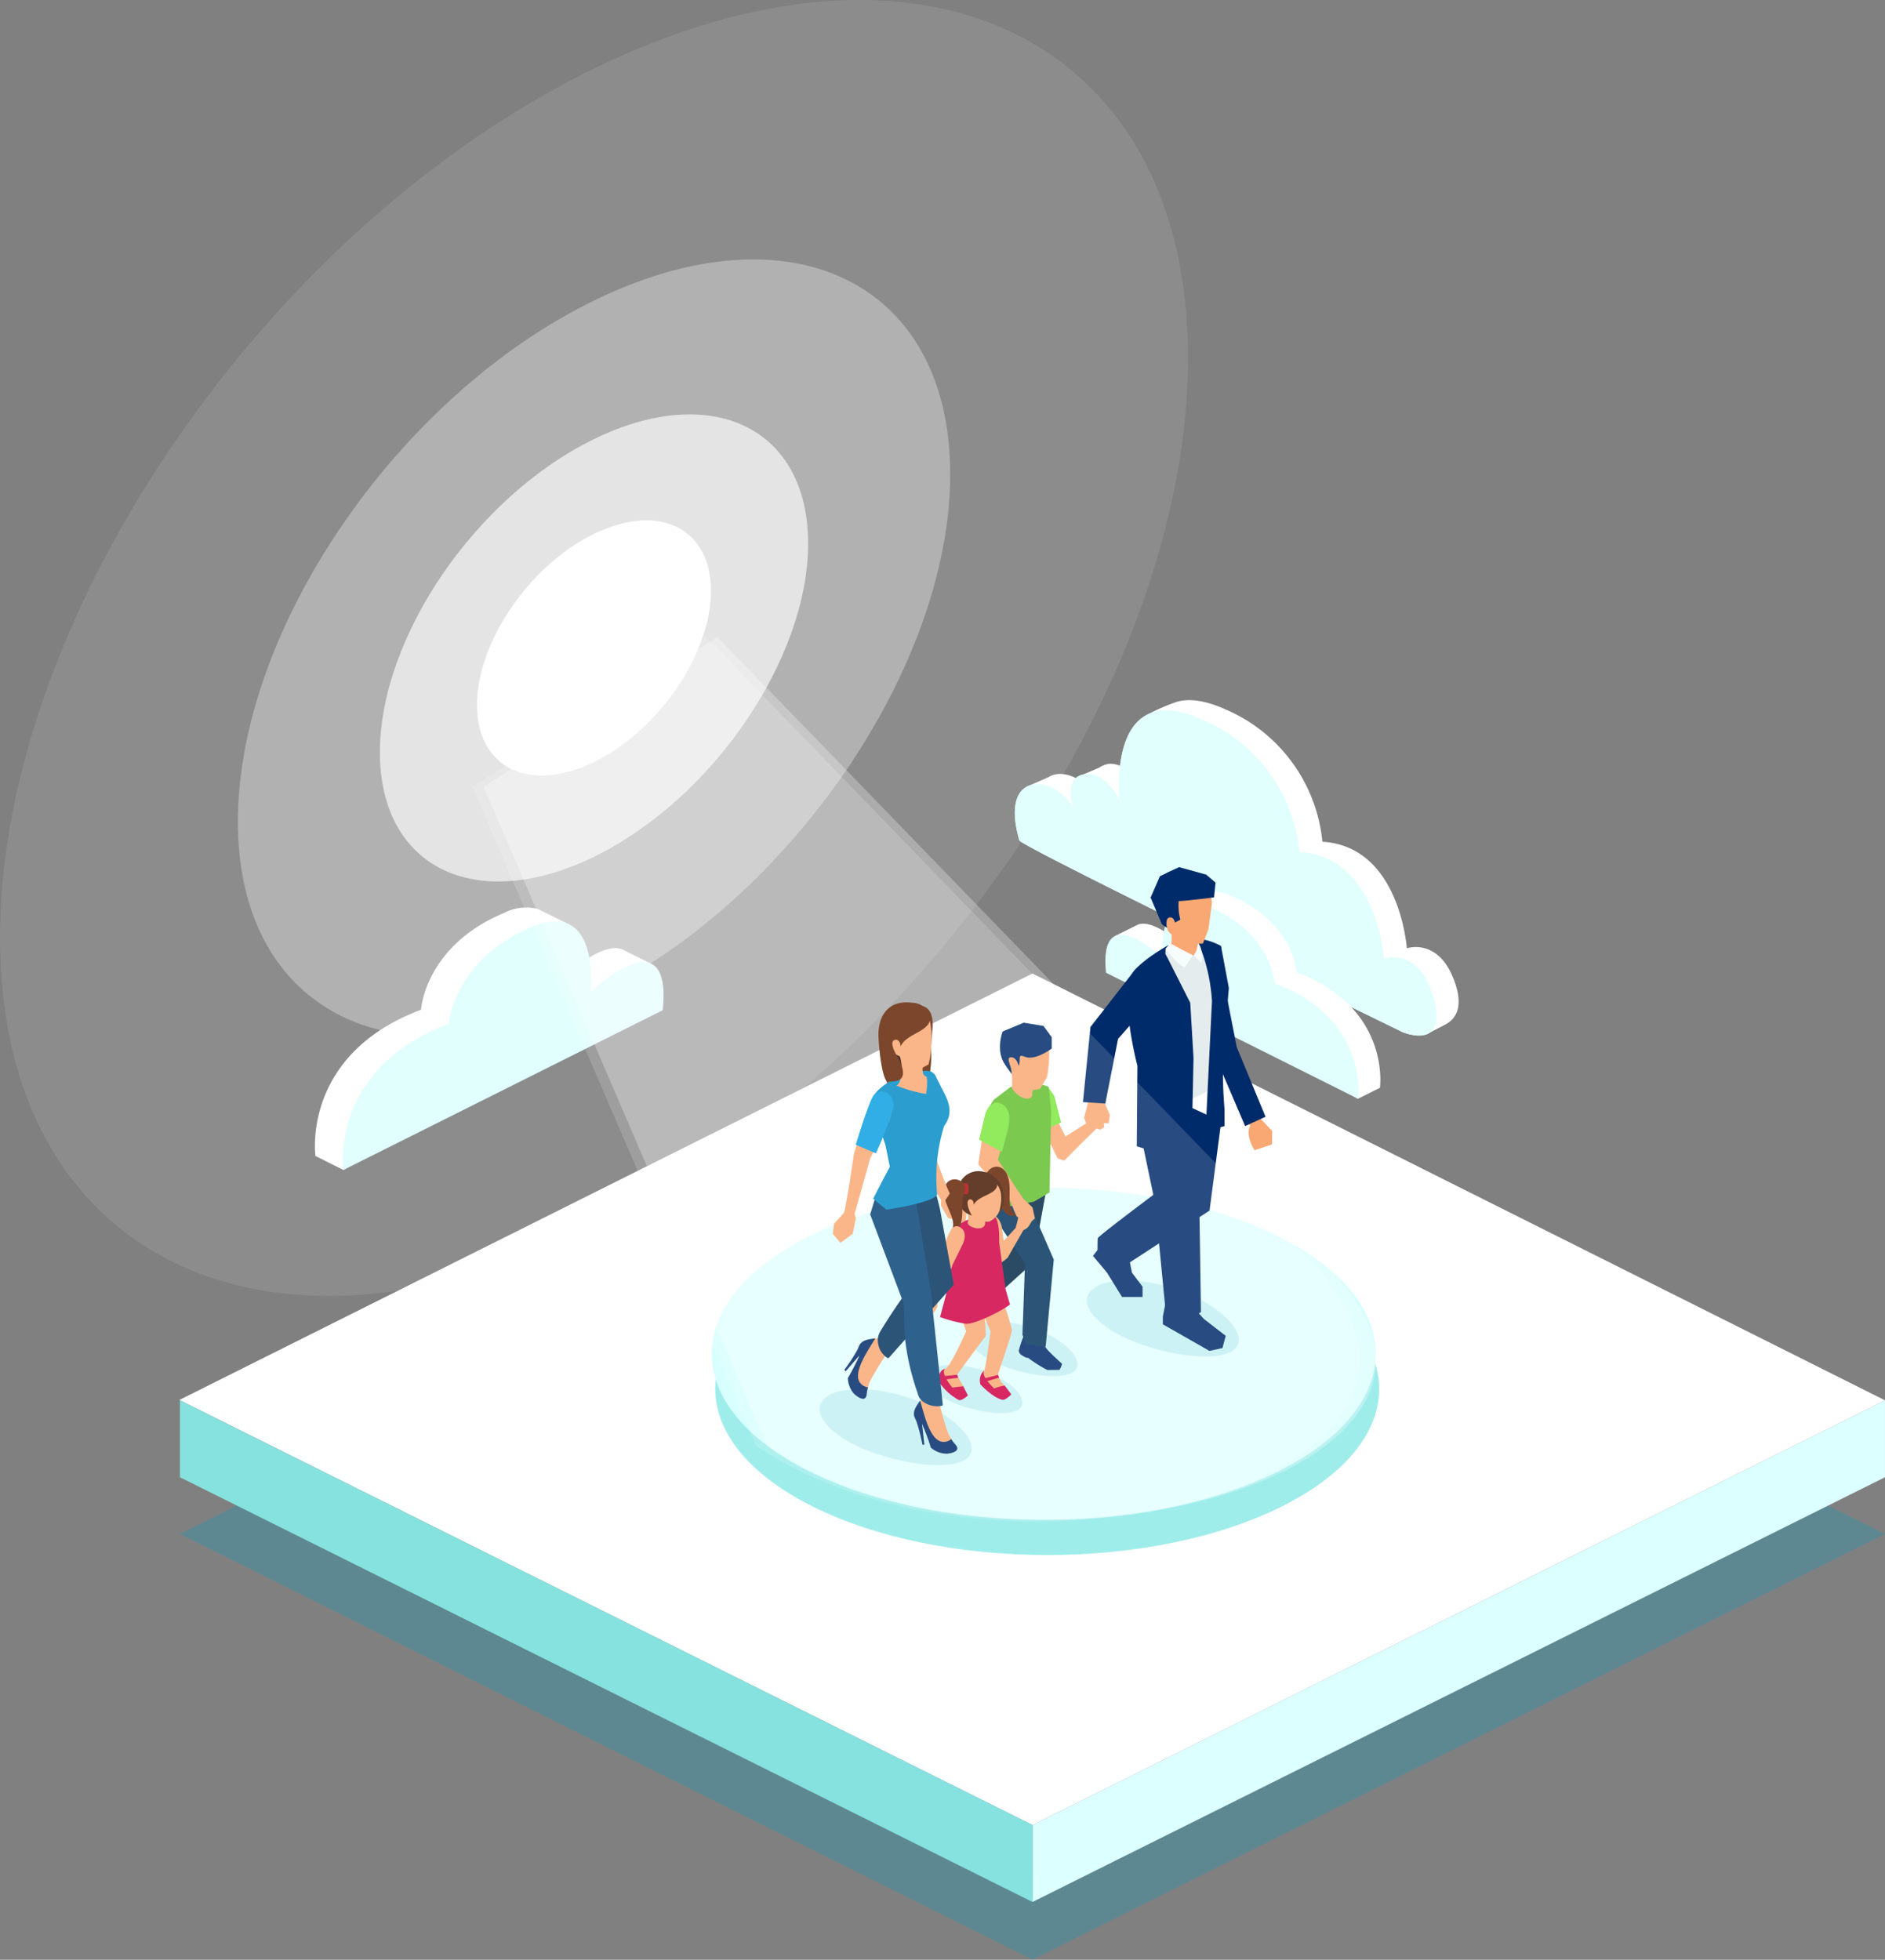 <svg xmlns="http://www.w3.org/2000/svg" xmlns:xlink="http://www.w3.org/1999/xlink" width="288.444" height="299.826" viewBox="0 0 288.444 299.826">
  <rect x="0" y="0" width="288.444" height="299.826" fill="#808080" stroke="none"/>
  <defs>
    <clipPath id="clip-path">
      <rect id="사각형_12702" data-name="사각형 12702" width="288.444" height="299.826" fill="none"/>
    </clipPath>
    <clipPath id="clip-path-3">
      <rect id="사각형_12690" data-name="사각형 12690" width="260.909" height="130.283" fill="none"/>
    </clipPath>
    <clipPath id="clip-path-5">
      <rect id="사각형_12692" data-name="사각형 12692" width="181.793" height="198.265" fill="none"/>
    </clipPath>
    <clipPath id="clip-path-6">
      <rect id="사각형_12693" data-name="사각형 12693" width="109.009" height="118.886" fill="none"/>
    </clipPath>
    <clipPath id="clip-path-7">
      <rect id="사각형_12694" data-name="사각형 12694" width="65.526" height="71.463" fill="none"/>
    </clipPath>
    <clipPath id="clip-path-8">
      <rect id="사각형_12695" data-name="사각형 12695" width="136.535" height="135.061" fill="none"/>
    </clipPath>
    <clipPath id="clip-path-9">
      <rect id="사각형_12696" data-name="사각형 12696" width="23.275" height="11.625" fill="none"/>
    </clipPath>
    <clipPath id="clip-path-10">
      <rect id="사각형_12697" data-name="사각형 12697" width="16.712" height="8.348" fill="none"/>
    </clipPath>
    <clipPath id="clip-path-11">
      <rect id="사각형_12698" data-name="사각형 12698" width="23.274" height="11.625" fill="none"/>
    </clipPath>
    <clipPath id="clip-path-12">
      <rect id="사각형_12699" data-name="사각형 12699" width="14.767" height="7.376" fill="none"/>
    </clipPath>
    <clipPath id="clip-path-13">
      <rect id="사각형_12700" data-name="사각형 12700" width="135.729" height="135.321" fill="none"/>
    </clipPath>
  </defs>
  <g id="그룹_33214" data-name="그룹 33214" clip-path="url(#clip-path)">
    <g id="그룹_33184" data-name="그룹 33184">
      <g id="그룹_33183" data-name="그룹 33183" clip-path="url(#clip-path)">
        <g id="그룹_33182" data-name="그룹 33182" transform="translate(27.536 169.543)" opacity="0.34">
          <g id="그룹_33181" data-name="그룹 33181">
            <g id="그룹_33180" data-name="그룹 33180" clip-path="url(#clip-path-3)">
              <path id="패스_57540" data-name="패스 57540" d="M308.6,358.8,178.148,293.659,47.694,358.8l130.455,65.141Z" transform="translate(-47.694 -293.659)" fill="#1d99b3"/>
            </g>
          </g>
        </g>
      </g>
    </g>
    <path id="패스_57541" data-name="패스 57541" d="M273.65,436.062V447.83L404.1,382.85V371.082Z" transform="translate(-115.659 -156.84)" fill="#dcffff"/>
    <path id="패스_57542" data-name="패스 57542" d="M47.529,323.22l130.549,65.036,130.455-64.981-130.455-65.3Z" transform="translate(-20.088 -109.034)" fill="#fff"/>
    <path id="패스_57543" data-name="패스 57543" d="M178.148,436.062,47.694,371.082V382.85l130.455,64.98Z" transform="translate(-20.158 -156.84)" fill="#86e2de"/>
    <g id="그룹_33213" data-name="그룹 33213">
      <g id="그룹_33212" data-name="그룹 33212" clip-path="url(#clip-path)">
        <g id="그룹_33187" data-name="그룹 33187" opacity="0.1">
          <g id="그룹_33186" data-name="그룹 33186">
            <g id="그룹_33185" data-name="그룹 33185" clip-path="url(#clip-path-5)">
              <path id="패스_57544" data-name="패스 57544" d="M181.793,54.8c0,48.957-40.7,108.491-90.9,132.975S0,192.42,0,143.463,40.7,34.972,90.9,10.488s90.9-4.644,90.9,44.312" transform="translate(0 0)" fill="#fff"/>
            </g>
          </g>
        </g>
        <g id="그룹_33190" data-name="그룹 33190" transform="translate(36.392 39.69)" opacity="0.32">
          <g id="그룹_33189" data-name="그룹 33189">
            <g id="그룹_33188" data-name="그룹 33188" clip-path="url(#clip-path-6)">
              <path id="패스_57545" data-name="패스 57545" d="M172.042,101.605c0,29.356-24.4,65.055-54.5,79.735s-54.5,2.785-54.5-26.57,24.4-65.055,54.5-79.736,54.5-2.785,54.5,26.571" transform="translate(-63.034 -68.745)" fill="#fff"/>
            </g>
          </g>
        </g>
        <g id="그룹_33193" data-name="그룹 33193" transform="translate(58.133 63.401)" opacity="0.66">
          <g id="그룹_33192" data-name="그룹 33192">
            <g id="그룹_33191" data-name="그룹 33191" clip-path="url(#clip-path-7)">
              <path id="패스_57546" data-name="패스 57546" d="M166.217,129.567c0,17.646-14.669,39.1-32.763,47.929s-32.763,1.674-32.763-15.972,14.669-39.1,32.763-47.929,32.763-1.674,32.763,15.972" transform="translate(-100.691 -109.815)" fill="#fff"/>
            </g>
          </g>
        </g>
        <path id="패스_57547" data-name="패스 57547" d="M162.234,148.686c0,9.639-8.013,21.361-17.9,26.182s-17.9.915-17.9-8.725,8.013-21.361,17.9-26.182,17.9-.915,17.9,8.725" transform="translate(-53.441 -58.282)" fill="#fff"/>
        <path id="패스_57548" data-name="패스 57548" d="M276.294,331.514c19.838,9.921,19.838,26.006,0,35.926s-52,9.921-71.837,0-19.838-26.005,0-35.926,52-9.921,71.837,0" transform="translate(-80.127 -136.971)" fill="#9fedeb" fill-rule="evenodd"/>
        <path id="패스_57549" data-name="패스 57549" d="M275.362,322.185c19.838,9.921,19.838,26.006,0,35.926s-52,9.921-71.837,0-19.838-26.005,0-35.926,52-9.921,71.837,0" transform="translate(-79.732 -133.028)" fill="#d7fffd" fill-rule="evenodd"/>
        <path id="패스_57550" data-name="패스 57550" d="M274.571,205.413c0,.785,58.775,31.244,58.775,31.244l2.693-1.4c1.763-.849,2.918-2.642,1.742-6.259-2.37-7.288-7.448-5.5-7.448-5.5s-1.036-15.6-12.92-16.305a24.635,24.635,0,0,0-15.062-20.349c-3.1-1.357-5.444-1.567-7.213-1.06a30.03,30.03,0,0,0-4.616,2.028c-2,4.061-.618,11.435-.618,11.435s-2.061-4.278-5.239-3.966a4,4,0,0,0-1.45.6l-2.444,1.039,2.061,3.543c-1.662-2.945-5.247-4.5-7.343-3.145l-3.26,1.431s1.57,4,2.342,6.667" transform="translate(-115.059 -78.413)" fill="#fff"/>
        <path id="패스_57551" data-name="패스 57551" d="M269.666,208.151c0,.785,58.664,29.338,58.664,29.338s7.254,3.07,4.546-5.754c-2.249-7.328-7.448-5.5-7.448-5.5s-1.036-15.6-12.92-16.305a24.635,24.635,0,0,0-15.062-20.349C282.938,183.226,285,201.98,285,201.98s-2.061-4.278-5.239-3.967c-3.454.339-1.833,5.186-1.833,5.186-2.865-5.077-11.441-6.026-8.261,4.952" transform="translate(-113.681 -79.571)" fill="#e1fffd"/>
        <path id="패스_57552" data-name="패스 57552" d="M269.666,208.151c0,.785,58.664,29.338,58.664,29.338s7.254,3.07,4.546-5.754c-2.249-7.328-7.448-5.5-7.448-5.5s-1.036-15.6-12.92-16.305a24.635,24.635,0,0,0-15.062-20.349C282.938,183.226,285,201.98,285,201.98s-2.061-4.278-5.239-3.967c-3.454.339-1.833,5.186-1.833,5.186-2.865-5.077-11.441-6.026-8.261,4.952" transform="translate(-113.681 -79.571)" fill="#e1fffd"/>
        <path id="패스_57553" data-name="패스 57553" d="M297.458,246.988l35.2,20.978,3.373-1.687s1.738-12.221-12.749-17.659c0,0-.45-7.71-10.071-11.709a5.75,5.75,0,0,0-4.043-.453l-3.713,1.831c-.912,2.455.689,6.44.689,6.44s-4.573-4.332-7.12-3.424l-3.577,1.783a6.716,6.716,0,0,1,2.009,3.9" transform="translate(-124.873 -99.858)" fill="#fff"/>
        <path id="패스_57554" data-name="패스 57554" d="M293.064,249.91,331.638,269.2s1.738-12.221-12.749-17.659c0,0-.45-7.71-10.071-11.709-8.225-3.418-7.067,7.818-7.067,7.818s-9.846-9.326-8.688,2.258" transform="translate(-123.825 -101.093)" fill="#e1fffd"/>
        <path id="패스_57555" data-name="패스 57555" d="M132.421,254.045l-44.6,26.582-4.275-2.137S81.34,263,99.7,256.113c0,0,.57-9.77,12.762-14.837a7.289,7.289,0,0,1,5.123-.574l4.7,2.32c1.155,3.112-.873,8.161-.873,8.161s5.795-5.489,9.022-4.338l4.533,2.259a8.513,8.513,0,0,0-2.546,4.94" transform="translate(-35.274 -101.63)" fill="#fff"/>
        <path id="패스_57556" data-name="패스 57556" d="M139.824,257.747,90.945,282.191s-2.2-15.486,16.155-22.376c0,0,.57-9.77,12.762-14.837,10.422-4.331,8.953,9.907,8.953,9.907s12.476-11.817,11.009,2.861" transform="translate(-38.403 -103.195)" fill="#e1fffd"/>
        <g id="그룹_33196" data-name="그룹 33196" transform="translate(73.995 97.455)" opacity="0.28">
          <g id="그룹_33195" data-name="그룹 33195">
            <g id="그룹_33194" data-name="그룹 33194" clip-path="url(#clip-path-8)">
              <path id="패스_57557" data-name="패스 57557" d="M128.165,191.733,163.959,168.8l93.786,96.847c30.8,31.3-48.492,52.3-86.173,26.882Z" transform="translate(-128.165 -168.798)" fill="#fff"/>
            </g>
          </g>
        </g>
        <g id="그룹_33199" data-name="그룹 33199" transform="translate(125.422 212.528)" opacity="0.15">
          <g id="그룹_33198" data-name="그룹 33198">
            <g id="그룹_33197" data-name="그룹 33197" clip-path="url(#clip-path-9)">
              <path id="패스_57558" data-name="패스 57558" d="M239.729,378.74c-2.5,1.939-10.335.848-15.925-1.543s-8.1-5.9-5.6-7.84,9.053-1.573,14.642.818,9.379,6.626,6.881,8.565" transform="translate(-217.239 -368.113)" fill="#1d99b3"/>
            </g>
          </g>
        </g>
        <g id="그룹_33202" data-name="그룹 33202" transform="translate(148.18 202.206)" opacity="0.15">
          <g id="그룹_33201" data-name="그룹 33201">
            <g id="그룹_33200" data-name="그룹 33200" clip-path="url(#clip-path-10)">
              <path id="패스_57559" data-name="패스 57559" d="M272.807,357.866c-1.793,1.393-7.421.609-11.435-1.107s-5.813-4.238-4.02-5.629,6.5-1.13,10.514.586,6.734,4.758,4.941,6.15" transform="translate(-256.658 -350.235)" fill="#1d99b3"/>
            </g>
          </g>
        </g>
        <g id="그룹_33205" data-name="그룹 33205" transform="translate(166.305 195.912)" opacity="0.15">
          <g id="그룹_33204" data-name="그룹 33204">
            <g id="그룹_33203" data-name="그룹 33203" clip-path="url(#clip-path-11)">
              <path id="패스_57560" data-name="패스 57560" d="M310.541,349.96c-2.5,1.939-10.335.848-15.925-1.543s-8.1-5.9-5.6-7.84,9.053-1.573,14.642.818,9.379,6.626,6.881,8.565" transform="translate(-288.051 -339.333)" fill="#1d99b3"/>
            </g>
          </g>
        </g>
        <g id="그룹_33208" data-name="그룹 33208" transform="translate(141.69 208.818)" opacity="0.15">
          <g id="그룹_33207" data-name="그룹 33207">
            <g id="그룹_33206" data-name="그룹 33206" clip-path="url(#clip-path-12)">
              <path id="패스_57561" data-name="패스 57561" d="M259.686,368.43c-1.584,1.23-6.557.538-10.1-.979s-5.137-3.744-3.552-4.974,5.743-1,9.29.518,5.95,4.2,4.366,5.435" transform="translate(-245.416 -361.687)" fill="#1d99b3"/>
            </g>
          </g>
        </g>
        <path id="패스_57562" data-name="패스 57562" d="M302.823,301.571l1.946,9.3,1.66,17.19,3.156.748,2.175-1.419-.265-17.516-2.159-10.214Z" transform="translate(-127.99 -126.652)" fill="#002b6a"/>
        <path id="패스_57563" data-name="패스 57563" d="M313.017,346.233l1.481,1.614,3.328,2.571-.5,1.869-1.993.436-7.127-4.066v-1.184l.374-1.931Z" transform="translate(-130.265 -146.045)" fill="#002b6a"/>
        <path id="패스_57564" data-name="패스 57564" d="M295.276,332.125c0,.158.367,1.938.367,1.938l1.623,2.147v1.571h-3.141l-2.3-3.717-2.147-2.566,1.2-1.535,2.041-.244Z" transform="translate(-122.432 -139.356)" fill="#002b6a"/>
        <path id="패스_57565" data-name="패스 57565" d="M308.027,308.764l-13.038,8.471s-1.91.913-1.993.664-2.076-2.408-2.076-2.408a24.345,24.345,0,0,1,0-2.491c.083-.415,12.622-9.717,12.622-9.717l.166-10.962s6.083,2.7,6.088,2.944Z" transform="translate(-122.943 -123.551)" fill="#002b6a"/>
        <path id="패스_57566" data-name="패스 57566" d="M334.511,298.124s-1.607-1.72-1.689-1.786l-.206-.409-1.757.622.265.828c-.493.918-.141,2.343.691,3.674l2.678-.89Z" transform="translate(-139.839 -125.076)" fill="#f9a873" fill-rule="evenodd"/>
        <path id="패스_57567" data-name="패스 57567" d="M324.557,266.775,321.7,252.17l-1.551,5.2c.465,1.409,1.494,11.685,1.494,11.685l4.2,9.807,3.122-1.424Z" transform="translate(-135.313 -106.581)" fill="#002b6a" fill-rule="evenodd"/>
        <path id="패스_57568" data-name="패스 57568" d="M305.082,249.861c-3.6,2.081-6.939,4.808-5.337,6.22,1.169.68,5.04-.456,8.643-2.537s5.671-3.084,4.771-3.762a8.1,8.1,0,0,0-8.077.08" transform="translate(-126.514 -105.13)" fill="#002b6a" fill-rule="evenodd"/>
        <path id="패스_57569" data-name="패스 57569" d="M310.329,244.928a13.475,13.475,0,0,1-.021,3.867l2.559,1.061.364-.089,1.113-.2c.063-.988.128-1.957.226-2.942Z" transform="translate(-131.153 -103.52)" fill="#f9a873" fill-rule="evenodd"/>
        <path id="패스_57570" data-name="패스 57570" d="M313.689,249.9c2.058,1.554,1.995,7.387,2.522,9.986L316.676,271c-2.339,2.55-6.009,3.4-9.021,3.488l.73-23.718.583-.278,3.069,1.477.817-.259Z" transform="translate(-130.032 -105.621)" fill="#e4eced" fill-rule="evenodd"/>
        <path id="패스_57571" data-name="패스 57571" d="M317.66,249.687c1.023-.83,3.438.46,3.438.46l1.2,6.414-.861,10.331a67.467,67.467,0,0,0,.2,8.179c-.013.276.008,2.632.008,2.632l-2.9.786.972-19.926a27.356,27.356,0,0,0-2.054-8.876" transform="translate(-134.261 -105.414)" fill="#002b6a" fill-rule="evenodd"/>
        <path id="패스_57572" data-name="패스 57572" d="M300.267,282.224l1.756.541,6.684-2.54.242-11.528-.5-8.432-3.5-6.915-.3-.553a18.694,18.694,0,0,0-2.226,1.259,11.107,11.107,0,0,0-2.784,2.133c-2.086,2.928.727,13.736.727,13.736Z" transform="translate(-126.317 -106.845)" fill="#002b6a" fill-rule="evenodd"/>
        <path id="패스_57573" data-name="패스 57573" d="M309.628,249.9c.752.477,2.68,1.477,3.5,1.865l-1.294,1.917a10.057,10.057,0,0,1-2.912-2.912Z" transform="translate(-130.567 -105.621)" fill="#f7fcfc" fill-rule="evenodd"/>
        <path id="패스_57574" data-name="패스 57574" d="M317.038,249.72c-.216.808,0,1.159-.681,1.969l1.189,1.215.148-1.024s-.168-.68-.278-1.419Z" transform="translate(-133.71 -105.545)" fill="#f7fcfc" fill-rule="evenodd"/>
        <path id="패스_57575" data-name="패스 57575" d="M315.583,236.148l-.537,4.037-.857,2.178-1.413.059a27.333,27.333,0,0,1-2.83-1.115c-1.169-.711-1.164-.809-1.426-2.252l-.635-2.063.387-4.123c2.447-.762,4.6-1.272,5.762-.846s1.549,4.126,1.549,4.126" transform="translate(-130.129 -98)" fill="#f9a873" fill-rule="evenodd"/>
        <path id="패스_57576" data-name="패스 57576" d="M307.459,230.641c.415-.167-1.074.537-1.074.537l-1.424,3.261,1.726,4.091.776.55s-.3-1.391.312-1.565c.758-.216.91.745.91.745l.829-.434a8.164,8.164,0,0,1-.254-2.862c.206.107,5.406-.545,5.406-.545l.232-2.262-1.435-1.226-4.137-1.14Z" transform="translate(-128.893 -97.122)" fill="#002b6a" fill-rule="evenodd"/>
        <path id="패스_57577" data-name="패스 57577" d="M290.289,291.518l.984,2.3-.182,1.259-.744-.036.051.628-.6.39-2.05-.78-.43-1.022.669-2.556Z" transform="translate(-121.439 -123.211)" fill="#f9a873" fill-rule="evenodd"/>
        <path id="패스_57578" data-name="패스 57578" d="M292.4,267.032l5.441-6.176c.537-1.148,0-4.466-.789-4.9-1.294-.71-2.234.733-2.234.733l-6.643,8.535-1.151,11.491,3.424.224Z" transform="translate(-121.311 -108.099)" fill="#002b6a" fill-rule="evenodd"/>
        <path id="패스_57579" data-name="패스 57579" d="M282.819,292.389a5.833,5.833,0,0,0-.875.648l-3.638,2.31-1.946-3.853c-.3-3.338-1.065-4.08-2.313-4.1-1.186-.019-1.32,2.431-1.32,2.431l4.382,8.867,1.013.342s4.674-4.746,5.248-5.163c.02-.745.044-1.115-.551-1.483" transform="translate(-115.269 -121.468)" fill="#f9a873" fill-rule="evenodd"/>
        <path id="패스_57580" data-name="패스 57580" d="M272.366,289.872l.322,3.938h0c-.007.262.689.792,1.6,1l3.2-1.375-1.046-4.093-1.009-1.427c-1.169-.024-3.077,1.958-3.077,1.958" transform="translate(-115.117 -121.688)" fill="#7ce73f" fill-rule="evenodd"/>
        <path id="패스_57581" data-name="패스 57581" d="M258.757,337.867a3.358,3.358,0,0,0-.771,1.917,23.649,23.649,0,0,1-.018,3.014.779.779,0,0,1-.941.359,3.116,3.116,0,0,1-1.293-1.339,7.144,7.144,0,0,1-.68-3.454c-.139-.015-.294-.447-.36-.914a.884.884,0,0,1,.191-.844,5.091,5.091,0,0,1,.745-.534,6.12,6.12,0,0,1,1.768-.607l.961.773Z" transform="translate(-107.638 -141.786)" fill="#279cd6" fill-rule="evenodd"/>
        <path id="패스_57582" data-name="패스 57582" d="M257.844,343.58a.756.756,0,0,1-.817.2,3.112,3.112,0,0,1-1.293-1.339,7.153,7.153,0,0,1-.681-3.454c-.139-.016-.293-.448-.359-.914a.882.882,0,0,1,.191-.844,2.814,2.814,0,0,1,.375-.294,2.2,2.2,0,0,0,.252,1.834,7.068,7.068,0,0,0,.715,3.432,3.108,3.108,0,0,0,1.293,1.339.805.805,0,0,0,.324.044" transform="translate(-107.638 -142.406)" fill="#163240" fill-rule="evenodd"/>
        <path id="패스_57583" data-name="패스 57583" d="M276.641,357.886s-1.862-1.7-2.176-2.086a3.356,3.356,0,0,1-.861-1.878l-1.456-.831-1.223.165a17.812,17.812,0,0,0-.9,2.609.882.882,0,0,0,.481.719c.383.274.8.458.91.368a19.836,19.836,0,0,0,2.976,1.882l1.861-.018a3.338,3.338,0,0,0,.387-.93" transform="translate(-114.128 -149.236)" fill="#002b6a" fill-rule="evenodd"/>
        <path id="패스_57584" data-name="패스 57584" d="M265.948,311.118c-3.483,3.345-1.968,5.792-2.614,10.191l.135.1-5.227,5.072c-.293.059,1.266,4.752,1.323,4.681,2.593-2.061,4.922-4.313,7.206-6.332l.461-.6,1.9-10.393.024-3.312Z" transform="translate(-109.132 -131.245)" fill="#042847" fill-rule="evenodd"/>
        <path id="패스_57585" data-name="패스 57585" d="M262.317,310.736c-.1,1.583-.77,4.015-.385,5.467l5.573,8.411-.391,10.911.536,1.5,3.017.32,1.24-13.306s-3.906-9.061-5.816-12.978Z" transform="translate(-110.657 -131.334)" fill="#05345e" fill-rule="evenodd"/>
        <path id="패스_57586" data-name="패스 57586" d="M265.224,287.737l-2.546,1.93s-1.035,1.445-.984,2.078c.695.4,4.006.02,6.148-1.217s3.786-2.473,3.09-2.877c-1.854-.857-5.708.086-5.708.086" transform="translate(-110.605 -121.425)" fill="#64bf30" fill-rule="evenodd"/>
        <path id="패스_57587" data-name="패스 57587" d="M267.9,288.541c.726-.529,2.7-.986,3.041-.432l.359,3.5-.253,12.5-2.363,1.395-7.355,1.432.51-15.034,3.733-2.627a2.479,2.479,0,0,0,1.629.687c.374-.274.518-.976.7-1.419" transform="translate(-110.452 -121.664)" fill="#64bf30" fill-rule="evenodd"/>
        <path id="패스_57588" data-name="패스 57588" d="M267.948,283.574a7.965,7.965,0,0,1,.13,2.654c.04.491,1.992,2.426,3.07,1.416.051-.651.265-1.638.345-2.288Z" transform="translate(-113.25 -119.854)" fill="#f9a873" fill-rule="evenodd"/>
        <path id="패스_57589" data-name="패스 57589" d="M272.833,280.13l-1.031,1.776-1.073.181-2.3-1.219a5.781,5.781,0,0,1-1.3-2.4l-.621-1.2.322-3.548c2.1-.662,3.957-1.107,4.955-.744,2.33.848,1.053,7.161,1.053,7.161" transform="translate(-112.639 -115.316)" fill="#f9a873" fill-rule="evenodd"/>
        <path id="패스_57590" data-name="패스 57590" d="M265.081,275.416a4.5,4.5,0,0,0,.768,2.055c.306.473.655.908.96,1.4.11-1.03-.773-2.245-.3-2.518.26-.151,1.047-.117,1.4,1.281.4-1.242-.277-1.885,1-1.4,1.57.592,4.046-1.27,4.046-1.27v-1.747l-1.252-1.717-3.029-.5-3.223,1.344a7,7,0,0,0-.375,3.081" transform="translate(-112.022 -114.536)" fill="#002b6a" fill-rule="evenodd"/>
        <path id="패스_57591" data-name="패스 57591" d="M262.286,301l1.128-3.97c.74-3.268.241-4.209-.939-4.612-1.122-.383-1.823,1.059-2,1.906-.486,2.272-1.184,7.4-1.184,7.4s4.5,5.151,4.993,5.659a1.585,1.585,0,0,0,1.459-1c-.716-1.135-3.325-5.224-3.451-5.382" transform="translate(-109.589 -123.565)" fill="#f9a873" fill-rule="evenodd"/>
        <path id="패스_57592" data-name="패스 57592" d="M260.423,294.011l-.906,3.846h0l3.5,1.853.744-2.833c.884-3.268,0-4.253-1.164-4.657-1.105-.383-1.971.939-2.171,1.79" transform="translate(-109.686 -123.48)" fill="#7ce73f" fill-rule="evenodd"/>
        <path id="패스_57593" data-name="패스 57593" d="M253.311,318.4a35.162,35.162,0,0,1-2.954-3.437l-.715.892c-.114.461-.466,1.553-.155,1.913l.971,1.7.893.255.1.261c.273.715.889.911,1.074.783a.342.342,0,0,0,.14-.311,1.555,1.555,0,0,0-.147-.4l.636.182Z" transform="translate(-105.394 -133.12)" fill="#f9a873" fill-rule="evenodd"/>
        <path id="패스_57594" data-name="패스 57594" d="M259.545,344.484l3.185-1.71a44.809,44.809,0,0,1,1.822,5.573c-.039.7-2.138,6.687-2.123,6.8.216,1.656,2.457,2.375,1.136,3.429-.854.683-2.244-.913-2.967-1.638-.738-.74-1.376-1.423-.271-2.41.335-1.21.9-5.6.94-5.934Z" transform="translate(-109.698 -144.875)" fill="#f9a873" fill-rule="evenodd"/>
        <path id="패스_57595" data-name="패스 57595" d="M260.354,363.166a2.078,2.078,0,0,0-.563,2.137s1.864,2.031,3.354,2.346c.5.106,1.367-.83,1.367-.83s-1.039-1.382-1.013-1.35a7.718,7.718,0,0,0-1.607.449s-2.077-1.887-1.537-2.753" transform="translate(-109.762 -153.494)" fill="#cf0045" fill-rule="evenodd"/>
        <path id="패스_57596" data-name="패스 57596" d="M262.995,364.763l-2.116.62-.343-.461,2.33-.581Z" transform="translate(-110.117 -153.991)" fill="#cf0045" fill-rule="evenodd"/>
        <path id="패스_57597" data-name="패스 57597" d="M252.109,346.742l3.879.219a31.939,31.939,0,0,1,.333,3.589.671.671,0,0,1-.137.583c-.228.273-4.233,5.66-4.236,5.747-.02.48,2.185,3,.759,3.189a3.5,3.5,0,0,1-3.048-2.126c-.237-1.018-.048-1.72.642-2.089.923-.852,3.014-5.625,3.014-5.625Z" transform="translate(-105.478 -146.552)" fill="#f9a873" fill-rule="evenodd"/>
        <path id="패스_57598" data-name="패스 57598" d="M249.775,362.7c-1.3.47-.759,2.215-.759,2.215a8.592,8.592,0,0,0,2.891,2.571c.477.18,1.4-.687,1.4-.687l-.714-1.414-1.658.2s-1.822-2.11-1.156-2.884" transform="translate(-105.201 -153.299)" fill="#cf0045" fill-rule="evenodd"/>
        <path id="패스_57599" data-name="패스 57599" d="M252.255,364.754l-2.115.282s-.341-.495-.27-.507,2.2-.225,2.2-.225Z" transform="translate(-105.605 -153.974)" fill="#cf0045" fill-rule="evenodd"/>
        <path id="패스_57600" data-name="패스 57600" d="M268.173,320.352c-.023-.076-.439-.054-.771,0a.349.349,0,0,0-.058-.2l-.524.254c-.223.109-.2.185-.346.432a3.038,3.038,0,0,0-.365.788c-.108.568-.4,1.565-.4,1.565l-1.822,1.987s-.286-2.2-.269-2.118c.01.047-.331-1.692-1.38-1.774a1.14,1.14,0,0,0-1.225.71,11.3,11.3,0,0,0,.484,3.139c.2.934.649,2.629.782,2.964v0l0,.006a.768.768,0,0,0,.74.507c.493.058,1.493-.9,1.493-.9s1.891-3.324,2.4-4.2c.727-.262.935-.8,1.215-1.267a12.858,12.858,0,0,1,.039-1.887" transform="translate(-110.306 -135.313)" fill="#f9a873" fill-rule="evenodd"/>
        <path id="패스_57601" data-name="패스 57601" d="M249.148,337.512a21.931,21.931,0,0,0,3.985,1.029c1.251.071,5.1-1.737,6.719-2.95l-.659-2.283-1-7.236s.154-3.31-.726-4.008c-.71-.563-2.375-.2-3.891.473-1.389.612-2.657,1.471-2.878,2.26a84.069,84.069,0,0,0-.585,9.118Z" transform="translate(-105.304 -136.005)" fill="#cf0045" fill-rule="evenodd"/>
        <path id="패스_57602" data-name="패스 57602" d="M256.038,319.592a4.689,4.689,0,0,1,.249,2.6c.16.7,2.343,1.332,2.667.2l.044-2.023Z" transform="translate(-108.216 -135.077)" fill="#f9a873" fill-rule="evenodd"/>
        <path id="패스_57603" data-name="패스 57603" d="M261.1,311.526l-.113-.237c.084-2.319,2.8-3.075,3.573-.527.686,2.271-.507,4.689,1.311,5.814-2.861,1.026-3.129-5.154-4.771-5.051" transform="translate(-110.306 -130.672)" fill="#632404" fill-rule="evenodd"/>
        <path id="패스_57604" data-name="패스 57604" d="M258.179,311.455c1.457-.026,2.488.23,2.939.915.967,1.469,1.6,5.19-2.086,5.99l-2.92-2.6Z" transform="translate(-108.247 -131.637)" fill="#471a03" fill-rule="evenodd"/>
        <path id="패스_57605" data-name="패스 57605" d="M259.276,312.508c2.135.864,1.92,3.178,1.488,4.834a2.94,2.94,0,0,1-1.6,1.652,3.221,3.221,0,0,1-2.28-.737c-.864-.588-1.636-1.262-1.754-1.788Z" transform="translate(-107.832 -132.083)" fill="#f9a873" fill-rule="evenodd"/>
        <path id="패스_57606" data-name="패스 57606" d="M256.257,315.535c-.023-.782-.439-.866-.626-.824-.759.17-.019,1.927.323,2.453-1.858-.483-2.647-2.656-1.991-4.592a3.158,3.158,0,0,1,3.967-2.042,2.11,2.11,0,0,1,1.833,1.423c.622,2.031-2.815,1.985-3.506,3.581" transform="translate(-107.242 -131.205)" fill="#471a03" fill-rule="evenodd"/>
        <path id="패스_57607" data-name="패스 57607" d="M253.713,314.156l.015-.262c-.953-2.117-3.754-1.791-3.507.86.221,2.361,2.237,4.152.978,5.879,3.038-.129.955-5.954,2.514-6.477" transform="translate(-105.751 -132.083)" fill="#632404" fill-rule="evenodd"/>
        <path id="패스_57608" data-name="패스 57608" d="M255.381,313.507l.6.072c.189.331.3,1.387-.049,1.642l-.534-.047a1.752,1.752,0,0,0-.016-1.666" transform="translate(-107.938 -132.505)" fill="#b00c0c" fill-rule="evenodd"/>
        <path id="패스_57609" data-name="패스 57609" d="M269.784,316.811l1.42,1.338.367,1.671-1.622,1.49-.522-.116.483-.768-1.121-.905a15.552,15.552,0,0,1-.932-2.332l1.184-1.5Z" transform="translate(-113.211 -133.426)" fill="#f9a873" fill-rule="evenodd"/>
        <path id="패스_57610" data-name="패스 57610" d="M249.623,331.007c.546-1.088,1.6-3.256,1.66-3.38.307-.665.556-1.835-.3-2.436a.973.973,0,0,0-1.49.245,14.048,14.048,0,0,0-1.171,2.742c-.222.631-.538,1.633-.73,2.305-.085.219-1.982,4.519-1.622,4.933.577-.035.492,1.254.736.77.744-1.012,3.082-4.961,2.917-5.18" transform="translate(-103.942 -137.34)" fill="#f9a873" fill-rule="evenodd"/>
        <path id="패스_57611" data-name="패스 57611" d="M246.866,342.716l-.135.326a3.3,3.3,0,0,1,.209,1.183,2.7,2.7,0,0,1-.692,1.13c-.282.189-1.25-.355-1.252-.554-.007-.63-.3-.748-.139-1.107.129-.3.292-.6.844-1.746l1.159-.188Z" transform="translate(-103.47 -144.447)" fill="#f9a873" fill-rule="evenodd"/>
        <path id="패스_57612" data-name="패스 57612" d="M247,308.9c-1.052-2.255-3.017-7.989-3.017-7.989l-1.419-2.134-2.029,2.926L246,310.374Z" transform="translate(-101.663 -126.277)" fill="#f9a873" fill-rule="evenodd"/>
        <path id="패스_57613" data-name="패스 57613" d="M232.146,353.91a47,47,0,0,0-3.875,5.966,10.193,10.193,0,0,0-.587,1.965s-1.283-.408-1.411-.492-1.3-1.867-1.3-1.867,1.521-3.163,1.649-3.309c1.465-1.659.417-2.274,2.475-2.694.915-.186,1.473-1.054,2.036-1.73Z" transform="translate(-95.087 -148.668)" fill="#f9a873" fill-rule="evenodd"/>
        <path id="패스_57614" data-name="패스 57614" d="M227.412,362.133c-.285.873-.09,1.3-.429,1.635-.447.44-1.429-.369-1.735-.665a3.861,3.861,0,0,1-.923-2.379,34.576,34.576,0,0,0,1.786-3.464l-2.12,2.419-.2-.218a28.623,28.623,0,0,0,1.936-2.947c.2-.35.311-.757.437-.936.548-.782,1.5-.781,2.365-.946-.884,1.548-3.253,4.773-2.5,6.529a1.743,1.743,0,0,0,1.379.972" transform="translate(-94.588 -149.887)" fill="#002b6a" fill-rule="evenodd"/>
        <path id="패스_57615" data-name="패스 57615" d="M246.064,367.205a46.828,46.828,0,0,0,1.782,6.887,10.227,10.227,0,0,0,1.054,1.76s-1.167.67-1.315.707-2.255-.3-2.255-.3S244.024,373,244,372.8c-.234-2.2-1.4-1.843-.316-3.644a4.076,4.076,0,0,0,.1-2.67Z" transform="translate(-102.804 -154.899)" fill="#f9a873" fill-rule="evenodd"/>
        <path id="패스_57616" data-name="패스 57616" d="M247.943,377.018c.451.8.9.945.917,1.42.021.627-1.238.805-1.662.831a3.867,3.867,0,0,1-2.378-.926,34.669,34.669,0,0,0-1.348-3.656l.351,3.2h-.294a28.53,28.53,0,0,0-.866-3.419c-.124-.382-.348-.741-.395-.954-.207-.932.438-1.635.9-2.383.544,1.7,1.323,5.622,3.126,6.253a1.743,1.743,0,0,0,1.648-.361" transform="translate(-102.379 -156.858)" fill="#002b6a" fill-rule="evenodd"/>
        <path id="패스_57617" data-name="패스 57617" d="M244.284,327.525l-2.138-11.7s-.8-3.3-1.622-5.911l-6,1.048,5.406,15-2.04,1.576a82.632,82.632,0,0,0-4.85,7.153,2.678,2.678,0,0,0-.3,1.995,3.128,3.128,0,0,0,1.429,2.071.177.177,0,0,0,.2-.054h0l9.911-11.166a.051.051,0,0,0,0-.012" transform="translate(-98.342 -130.986)" fill="#05345e" fill-rule="evenodd"/>
        <path id="패스_57618" data-name="패스 57618" d="M234.665,284.839c-2.47,1.425-3.821,2.959-3.02,3.425s3.453-.312,5.922-1.738,3.532-2.241,2.73-2.707-3.162-.406-5.632,1.02" transform="translate(-97.808 -119.848)" fill="#048cc6" fill-rule="evenodd"/>
        <path id="패스_57619" data-name="패스 57619" d="M237.676,279.147s-.815-.023-.776.08.182,1.29.267,1.425a5.013,5.013,0,0,0,.7.559l.623-.487v-.8Z" transform="translate(-100.126 -117.982)" fill="#280c00" fill-rule="evenodd"/>
        <path id="패스_57620" data-name="패스 57620" d="M239.3,266.3c1.544-.115,2.653.095,3.172.794,1.114,1.5.2,4.02.339,6.485.15,2.6-.711,3.935.241,5.611l-2.46-1.914-3.228-6.287Z" transform="translate(-100.322 -112.538)" fill="#632404" fill-rule="evenodd"/>
        <path id="패스_57621" data-name="패스 57621" d="M232.478,287.217l1.476,3.476c.473,1.115,8.317-4.5,7.476-6.134-.54-1.05-1.823-.974-3.3-.409a33.327,33.327,0,0,0-4,2.1,13.814,13.814,0,0,0-1.654.963" transform="translate(-98.258 -119.925)" fill="#048cc6" fill-rule="evenodd"/>
        <path id="패스_57622" data-name="패스 57622" d="M235.824,278.589c.106.684.776,2.526.242,4.226-.319,1.386-1.118,1.162-2.707,1.86-1.671.734-.5,5.566.542,8.167a6.8,6.8,0,0,1,.543,3.563l-.271,1.67,6.014.462,1.371-3.01c.334-3.921,1.619-6.016.645-10.007a6.7,6.7,0,0,0-1.133-2.755c-.6-.541-.764-.376-1.015-.36-.953.064-.522-2.264-.434-2.663Z" transform="translate(-98.276 -117.747)" fill="#f9a873" fill-rule="evenodd"/>
        <path id="패스_57623" data-name="패스 57623" d="M240.1,332.046a1.632,1.632,0,0,0,0-.433c-.05-.367-.161-1.294-.161-1.294l-2.281-13.8-1.195-2.691-.55.093-3.157.091a17.547,17.547,0,0,0-1.324,1.789l-.8,2.634,5.1,13.566a1.97,1.97,0,0,0,.016.2c.145,1.11-.027,2.525.2,5.14a38.043,38.043,0,0,0,1.941,8.421,2.164,2.164,0,0,0,1.1,1.5,3.656,3.656,0,0,0,2.652.443.174.174,0,0,0,.094-.18l0,0Z" transform="translate(-97.476 -132.64)" fill="#084478" fill-rule="evenodd"/>
        <path id="패스_57624" data-name="패스 57624" d="M234.981,286.291a19.74,19.74,0,0,1-1.99.734c-2.474.926.31,8.337.31,8.337l.68,3.366s-1.3,2.41-2.548,4.883l2.009,1.669s7.148-1.022,7.784-2.3a26.64,26.64,0,0,1,1.053-10.475c1.384-1.9.844-3.5-.138-5.372-.426-.812-.871-1.778-1.323-2.566-.48-.35-.988.007-1.306.252.4.43.014,2.757.014,2.757a19.8,19.8,0,0,1-4.547-1.287" transform="translate(-97.817 -120.213)" fill="#048cc6" fill-rule="evenodd"/>
        <path id="패스_57625" data-name="패스 57625" d="M240.748,267.961c1.5,2.16.652,7.178.652,7.178l-.235.979-1.165.613-2.375-.783-.891-1.1s-.993-.4-1.077-.7l-1.219-4.25Z" transform="translate(-99.086 -113.255)" fill="#f9a873" fill-rule="evenodd"/>
        <path id="패스_57626" data-name="패스 57626" d="M236.232,272.39c-.087-1.027-.641-1.106-.884-1.037-.985.28.119,2.246.607,2.913,2.208,4.678-2.186,2.913-1.644,3.784,0,0,.15.439-.384-.6-.682-1.326-1.033-4.888-1.1-6.612-.111-2.938,1.375-5.691,5.228-5.151a2.777,2.777,0,0,1,2.516,1.734c.969,2.623-3.552,2.818-4.342,4.967" transform="translate(-98.404 -112.265)" fill="#632404" fill-rule="evenodd"/>
        <path id="패스_57627" data-name="패스 57627" d="M230.436,289.768a1.539,1.539,0,0,0-2.11.222c-.471.465-1.2,2.982-1.952,5.349-.516,1.632-1.14,3.443-1.14,3.443s-.943,6.665-1.517,9.1c.826.076,1.6.229,1.6.229l2.389-8.541s2.9-5.663,2.983-5.974c.334-1.208.995-2.966-.255-3.832" transform="translate(-94.555 -122.337)" fill="#f9a873" fill-rule="evenodd"/>
        <path id="패스_57628" data-name="패스 57628" d="M226.806,297.384s2.11-6.944,2.778-7.6a1.6,1.6,0,0,1,2.157-.246,2.318,2.318,0,0,1,.775,2.392,59.376,59.376,0,0,1-2.619,6.761Z" transform="translate(-95.861 -122.243)" fill="#099fe0" fill-rule="evenodd"/>
        <path id="패스_57629" data-name="패스 57629" d="M224.24,322.045a4.8,4.8,0,0,0-.178-.536s-1.39-.635-1.609-.226l-1.527,1.666-.2,1.556,1.177,1.371,1.867-1.375s.519-2.451.47-2.457" transform="translate(-93.291 -135.734)" fill="#f9a873" fill-rule="evenodd"/>
        <g id="그룹_33211" data-name="그룹 33211" transform="translate(72.274 97.455)" opacity="0.16">
          <g id="그룹_33210" data-name="그룹 33210">
            <g id="그룹_33209" data-name="그룹 33209" clip-path="url(#clip-path-13)">
              <path id="패스_57630" data-name="패스 57630" d="M125.184,191.733,160.978,168.8l93.786,96.847c28.363,32.578-48.492,52.3-86.173,26.882Z" transform="translate(-125.184 -168.798)" fill="#fff"/>
            </g>
          </g>
        </g>
      </g>
    </g>
  </g>
</svg>
